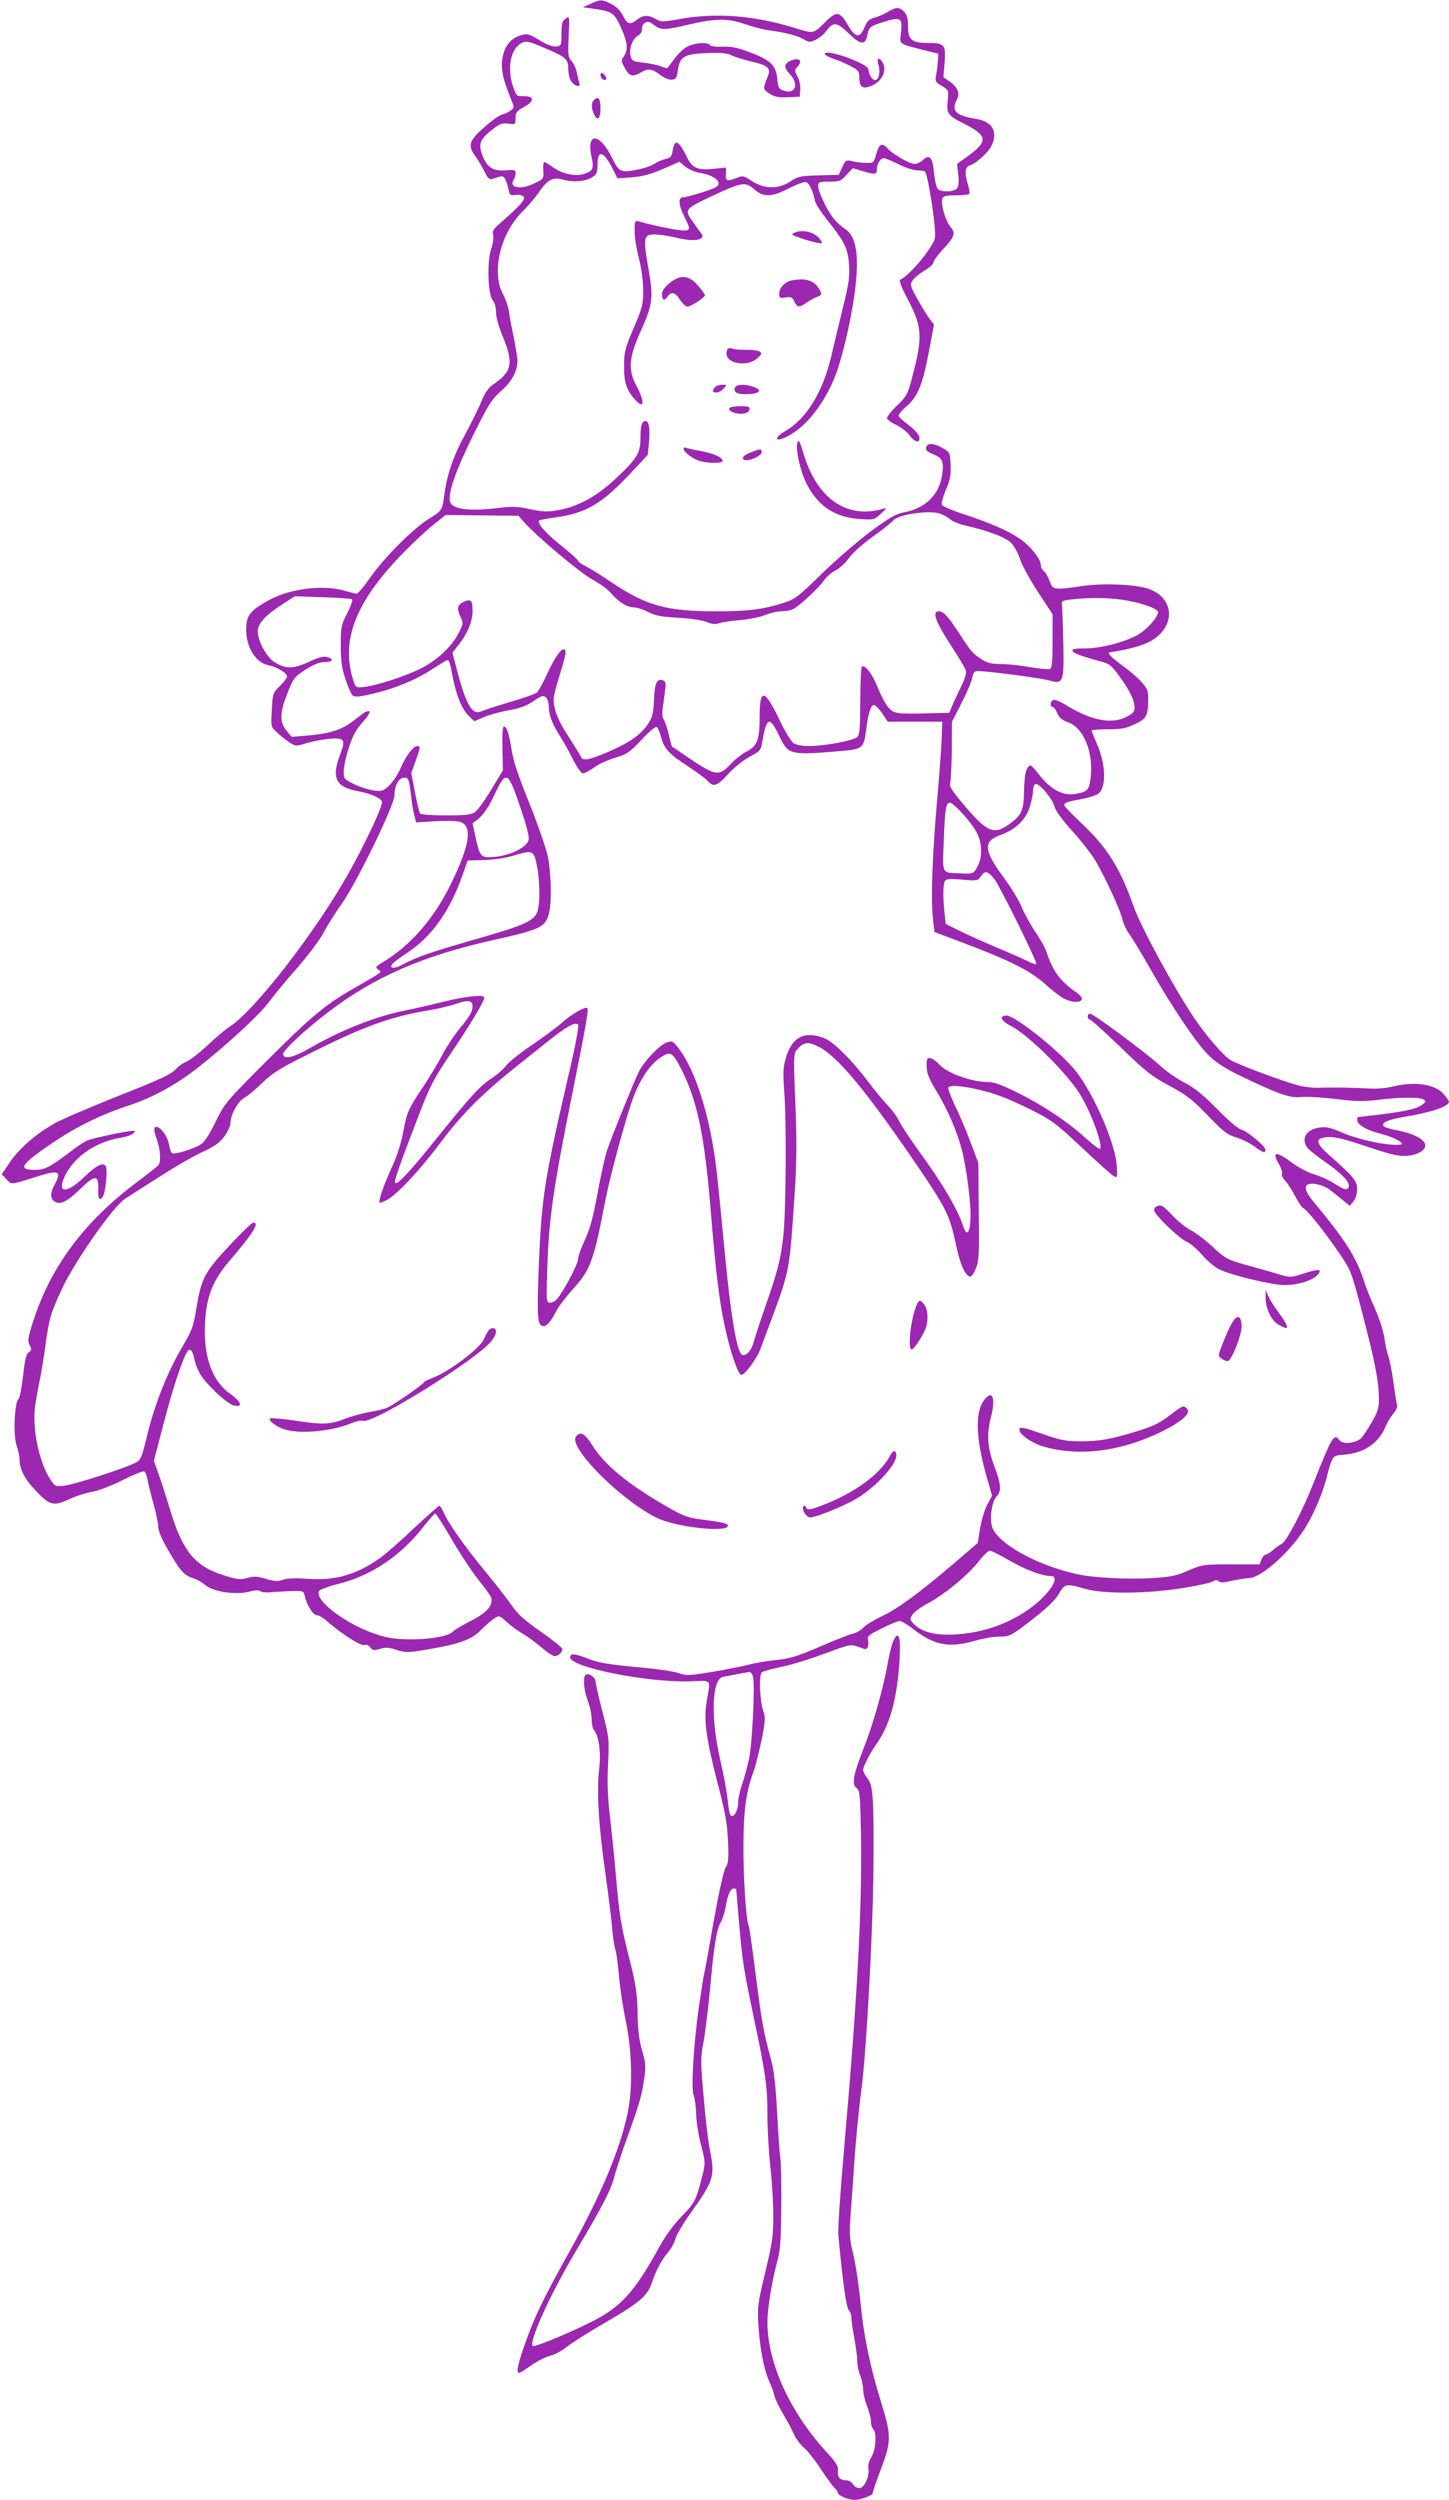 <?xml version="1.0" standalone="no"?>
<!DOCTYPE svg PUBLIC "-//W3C//DTD SVG 20010904//EN"
 "http://www.w3.org/TR/2001/REC-SVG-20010904/DTD/svg10.dtd">
<svg version="1.0" xmlns="http://www.w3.org/2000/svg"
 width="742pt" height="1280pt" viewBox="0 0 742 1280"
 preserveAspectRatio="xMidYMid meet">
<g transform="translate(0,1280) scale(0.1,-0.1)"
fill="#9c27b0" stroke="none">
<path d="M3025 12781 l-40 -18 50 -7 c100 -14 110 -21 144 -95 34 -75 39 -116
16 -149 -14 -19 -14 -25 -1 -50 27 -53 43 -59 86 -34 42 24 57 22 107 -16 18
-13 42 -22 55 -20 19 2 24 11 29 46 9 72 33 86 148 90 75 3 106 0 128 -12 17
-8 62 -22 101 -31 86 -20 101 -34 83 -78 -25 -62 -25 -65 10 -87 26 -16 47
-20 94 -18 l60 3 3 35 c2 20 -4 49 -14 67 -16 32 -16 34 1 53 27 30 7 47 -34
30 -37 -15 -39 -35 -6 -70 48 -51 28 -105 -32 -84 -25 8 -29 15 -33 63 -7 68
-35 94 -147 136 -59 22 -91 28 -134 26 -33 -2 -60 2 -63 8 -11 16 -73 13 -113
-6 -20 -9 -51 -38 -70 -65 -19 -26 -36 -48 -38 -48 -2 0 -16 5 -32 11 -15 6
-55 14 -87 18 -55 6 -60 8 -67 35 -10 36 11 90 40 105 12 7 20 20 18 32 -1 12
6 26 15 32 14 9 24 7 47 -11 38 -28 52 -27 181 3 134 31 198 32 286 1 38 -13
92 -27 119 -31 86 -11 149 -27 180 -46 28 -16 33 -17 63 -2 18 9 42 28 53 44
35 49 55 47 114 -11 61 -60 86 -63 96 -12 9 44 13 48 88 71 83 26 93 19 85
-55 -8 -62 -14 -57 111 -89 l80 -20 -2 -35 c-1 -19 -5 -52 -9 -72 -6 -35 -4
-39 29 -58 35 -21 35 -22 30 -75 -7 -66 0 -76 81 -117 128 -64 129 -92 9 -177
l-42 -30 6 -55 c4 -38 2 -61 -7 -71 -16 -19 -84 -20 -99 -1 -6 7 -14 43 -18
80 -7 80 -23 99 -56 67 -13 -11 -32 -21 -43 -21 -24 0 -113 51 -138 79 -29 32
-44 26 -58 -26 -14 -47 -15 -48 -53 -47 -22 0 -54 4 -72 9 -30 7 -33 5 -50
-31 l-18 -39 -103 -3 c-89 -2 -107 -6 -138 -27 -67 -46 -142 -45 -210 2 -35
23 -42 24 -69 13 -52 -21 -60 -18 -58 19 l1 33 -62 -6 c-79 -9 -110 3 -134 51
-46 94 -66 106 -77 44 -5 -33 -11 -40 -36 -45 -16 -3 -42 -14 -57 -24 -15 -11
-57 -25 -95 -32 -80 -15 -86 -11 -124 64 -63 127 -132 130 -104 4 14 -61 7
-75 -40 -89 -46 -14 -111 1 -161 37 -17 13 -36 24 -41 24 -4 0 -7 -19 -5 -42
3 -42 2 -44 -42 -65 -71 -37 -137 -26 -109 18 5 8 9 22 9 33 0 16 -6 18 -50
14 -60 -6 -94 14 -116 68 -26 63 -19 88 39 134 45 37 57 41 90 37 36 -5 37 -5
37 28 0 29 6 37 43 57 50 28 55 52 12 55 -16 0 -35 2 -42 2 -7 1 -20 27 -29
58 -28 96 -6 189 51 215 20 9 38 5 112 -27 112 -47 123 -57 123 -109 0 -23 7
-52 16 -64 17 -24 50 -31 41 -8 -3 8 -9 32 -13 53 -3 21 -16 48 -27 60 -18 20
-19 32 -15 127 5 105 5 105 -16 90 -17 -12 -21 -25 -21 -77 0 -60 -1 -62 -27
-65 -18 -2 -48 9 -85 32 -52 32 -62 35 -94 26 -64 -18 -99 -74 -99 -158 1 -43
14 -89 51 -180 13 -31 12 -35 -6 -48 -11 -8 -31 -18 -45 -21 -14 -3 -55 -33
-92 -66 -77 -68 -84 -92 -43 -148 14 -19 34 -54 46 -77 16 -35 25 -43 40 -38
10 3 28 9 39 12 21 7 32 -12 45 -70 5 -25 10 -28 36 -24 17 3 34 -1 40 -9 12
-13 -16 -45 -119 -135 -35 -30 -42 -41 -37 -61 4 -13 -1 -48 -11 -76 -21 -67
-15 -232 10 -260 9 -10 16 -35 16 -59 0 -25 14 -76 35 -126 55 -133 47 -178
-43 -240 -31 -21 -47 -43 -68 -94 -15 -37 -54 -114 -85 -172 -57 -103 -91
-204 -104 -305 -10 -78 -12 -80 -78 -121 -81 -50 -229 -198 -301 -301 -32 -46
-63 -83 -69 -83 -7 0 -34 7 -61 15 -106 32 -279 12 -385 -46 -87 -47 -113 -73
-119 -124 -11 -101 40 -197 112 -211 43 -8 96 -40 96 -58 0 -7 -17 -30 -37
-49 -36 -35 -37 -39 -41 -123 -5 -84 -4 -87 24 -112 16 -15 44 -38 63 -51 35
-23 36 -23 88 -7 28 9 81 19 117 23 81 7 88 -3 57 -83 -44 -116 -22 -163 87
-184 70 -13 121 -35 128 -55 7 -17 -87 -217 -173 -370 -168 -298 -480 -701
-607 -782 -22 -14 -73 -57 -113 -95 -40 -38 -88 -75 -106 -83 -18 -7 -41 -23
-52 -35 -29 -32 -72 -52 -332 -155 -127 -51 -260 -108 -295 -128 -95 -54 -177
-125 -226 -196 l-43 -64 25 -26 c28 -28 14 -30 173 20 93 29 109 20 74 -44
-25 -46 -25 -74 0 -90 28 -17 63 0 128 63 77 76 97 76 94 2 -2 -52 8 -67 26
-34 13 26 23 135 12 151 -14 21 -47 4 -109 -55 -79 -77 -132 -87 -110 -21 38
110 157 199 298 222 44 7 70 20 70 34 0 8 -200 -32 -241 -48 -14 -5 -55 -32
-91 -60 -103 -78 -128 -91 -180 -91 -91 0 -72 28 97 142 122 82 248 143 386
188 119 39 240 105 351 192 145 114 318 273 362 333 27 37 93 117 148 179 54
62 114 141 134 179 20 38 61 103 91 145 76 105 273 509 273 559 0 49 20 87 47
91 24 4 28 -6 38 -93 3 -33 11 -77 16 -98 l10 -38 97 6 c53 3 110 2 127 -3 66
-19 52 -118 -45 -316 -88 -181 -208 -318 -353 -405 -34 -21 -36 -24 -20 -36
19 -14 32 -5 -129 -98 -142 -81 -216 -143 -439 -366 -212 -212 -217 -218 -265
-315 -34 -70 -57 -104 -78 -117 -37 -23 -133 -52 -145 -44 -5 3 -12 24 -16 47
-7 39 -42 88 -65 88 -14 0 -13 -20 5 -70 16 -45 20 -108 7 -125 -4 -6 -52 -44
-107 -85 -272 -203 -445 -435 -535 -715 -27 -86 -30 -102 -18 -123 11 -21 10
-26 -5 -37 -13 -9 -20 -39 -29 -121 -7 -60 -17 -113 -24 -119 -20 -17 -27
-186 -9 -237 8 -23 15 -54 15 -67 0 -55 25 -103 85 -166 72 -75 89 -79 175
-39 30 14 80 30 110 35 32 5 98 30 157 60 56 28 106 48 112 45 6 -4 13 -23 17
-44 3 -20 17 -75 30 -122 13 -46 24 -99 24 -117 0 -20 18 -64 51 -120 61 -106
81 -129 128 -144 20 -6 47 -22 61 -34 38 -35 159 -53 225 -35 30 8 49 9 57 3
7 -6 31 -8 53 -6 22 2 69 5 105 6 62 2 65 1 70 -23 10 -47 43 -100 62 -100 10
0 35 -15 55 -33 71 -62 172 -127 189 -120 10 4 22 -1 30 -12 12 -16 19 -17 49
-8 28 9 46 8 86 -5 47 -15 58 -15 156 2 166 28 228 50 276 100 23 24 54 50 68
59 25 16 26 16 63 -17 20 -19 58 -47 84 -62 26 -15 69 -47 97 -71 27 -24 57
-43 65 -43 19 0 40 19 40 36 0 7 -50 47 -110 89 -85 59 -119 90 -149 134 -22
32 -86 114 -142 182 -105 128 -185 242 -208 297 -8 18 -17 32 -21 32 -4 0 -61
-51 -127 -112 -65 -62 -141 -129 -168 -149 -124 -91 -236 -124 -380 -113 -60
4 -104 3 -126 -5 -28 -9 -46 -8 -88 5 -44 13 -62 14 -95 4 -36 -10 -51 -8
-123 15 -145 45 -209 124 -272 335 -18 58 -43 138 -57 177 l-26 73 51 195 c45
174 95 325 120 364 13 21 28 6 36 -36 3 -21 17 -56 30 -79 30 -51 137 -152
171 -160 50 -13 41 18 -17 59 -85 59 -131 172 -130 322 1 157 32 248 123 355
126 148 159 200 125 200 -6 0 -62 -53 -123 -119 -127 -135 -144 -168 -170
-330 -14 -85 -23 -107 -70 -187 -73 -122 -140 -288 -179 -448 -31 -127 -33
-132 -66 -148 -59 -29 -307 -109 -358 -115 -48 -5 -49 -5 -74 33 -57 88 -93
261 -77 374 5 36 16 97 24 135 8 39 22 122 30 185 19 135 25 154 83 280 67
144 265 426 325 463 13 8 87 56 166 106 78 51 180 110 226 131 65 30 90 48
115 81 17 24 31 54 31 68 1 44 37 110 70 129 17 9 60 45 95 79 57 54 91 75
288 172 239 118 371 165 552 196 55 9 124 25 153 36 58 20 82 17 82 -13 0 -27
-16 -55 -66 -114 -24 -29 -63 -87 -86 -130 -23 -44 -67 -117 -98 -164 -79
-118 -86 -133 -105 -235 -10 -56 -32 -126 -60 -185 -42 -92 -68 -170 -61 -178
2 -2 18 4 36 13 53 28 170 153 278 297 104 140 215 251 380 382 45 36 119 96
165 132 93 75 142 103 157 88 6 -6 -12 -104 -51 -269 -122 -529 -136 -620
-150 -967 -10 -271 -7 -308 25 -308 17 0 39 26 64 76 11 22 48 71 82 109 94
103 109 143 170 459 26 132 108 435 144 529 34 91 87 169 138 202 52 34 61 29
105 -56 84 -164 121 -341 153 -734 25 -305 43 -455 71 -584 27 -129 69 -251
85 -251 18 0 80 83 98 133 9 23 33 89 55 147 96 260 94 248 122 675 8 124 9
256 4 380 -13 323 -13 310 14 339 28 30 50 32 98 9 101 -48 254 -233 538 -653
120 -178 140 -220 170 -361 22 -104 45 -157 72 -166 6 -2 19 15 29 39 17 39
19 67 16 293 l-2 250 -41 109 c-22 59 -58 144 -80 188 -21 45 -36 85 -33 89 8
13 53 11 131 -5 105 -23 157 -42 288 -106 112 -56 129 -69 264 -195 79 -75
153 -141 164 -147 19 -10 20 -8 15 58 -8 110 -111 350 -203 472 -72 96 -315
292 -361 292 -40 0 -28 -28 24 -54 85 -43 280 -235 350 -345 54 -85 120 -260
106 -283 -3 -5 -35 19 -72 52 -93 85 -217 168 -349 234 -90 44 -122 56 -160
56 -75 0 -202 45 -238 85 -17 18 -39 35 -50 37 -18 3 -20 -3 -20 -42 1 -37 11
-62 53 -131 55 -92 102 -200 127 -295 21 -78 45 -253 45 -331 0 -97 -19 -123
-40 -55 -25 77 -104 212 -206 352 -58 80 -112 161 -120 180 -8 19 -34 55 -58
80 -24 25 -70 81 -103 125 -78 103 -163 189 -213 215 -22 11 -59 20 -84 20
-59 0 -99 -39 -122 -118 -14 -47 -15 -76 -8 -172 12 -152 9 -620 -5 -740 -13
-119 -29 -179 -90 -355 -27 -77 -54 -159 -60 -182 -13 -48 -36 -75 -59 -71
-26 5 -57 179 -87 488 -40 417 -47 480 -60 560 -38 237 -107 434 -189 534 -23
27 -26 28 -55 17 -38 -16 -112 -95 -139 -147 -22 -44 -134 -319 -163 -403 -10
-29 -32 -128 -49 -220 -23 -126 -39 -184 -65 -240 -19 -40 -35 -85 -35 -99 0
-24 -76 -168 -108 -204 -8 -10 -24 -18 -35 -18 -20 0 -20 5 -14 188 8 243 31
402 128 884 76 379 86 438 74 438 -21 0 -80 -35 -124 -74 -28 -25 -99 -77
-156 -116 -57 -38 -117 -86 -132 -105 -15 -20 -49 -49 -75 -66 -60 -39 -103
-86 -275 -299 -145 -181 -208 -248 -219 -237 -8 7 18 80 117 338 61 159 77
191 171 330 98 146 168 262 168 281 0 17 -95 7 -208 -21 -64 -16 -155 -37
-202 -46 -146 -29 -329 -102 -480 -190 -86 -50 -140 -62 -140 -32 0 20 114
126 230 214 235 180 483 288 839 368 250 56 273 67 292 138 15 57 12 203 -6
293 -9 42 -52 165 -95 273 -55 135 -83 219 -90 271 -13 84 -25 120 -40 120 -6
0 -9 -42 -7 -112 l2 -113 -60 -99 c-32 -54 -70 -106 -84 -115 -20 -13 -51 -16
-149 -16 -71 0 -127 4 -131 10 -4 6 -16 54 -26 108 l-19 99 22 61 c26 73 26
77 8 77 -20 0 -59 -53 -86 -116 -12 -28 -37 -66 -55 -84 -31 -30 -38 -32 -79
-28 -25 3 -71 18 -101 32 -53 26 -55 29 -55 66 0 22 11 75 26 120 19 61 36 93
71 132 27 30 41 54 34 56 -6 2 -20 -2 -30 -10 -10 -7 -37 -28 -61 -46 -54 -40
-120 -60 -225 -68 l-81 -7 -27 32 c-36 44 -35 91 5 192 30 76 35 83 92 120 43
27 72 39 99 39 42 0 50 16 11 26 -17 5 -46 -3 -95 -26 -79 -36 -115 -36 -174
0 -40 25 -85 108 -85 158 0 40 39 82 132 142 l57 37 143 -5 c79 -2 146 -7 151
-11 4 -4 -7 -36 -25 -71 -31 -59 -33 -70 -33 -164 0 -79 5 -117 24 -173 13
-40 30 -78 37 -84 11 -9 35 -7 104 9 114 27 226 73 308 129 36 23 68 43 73 43
9 0 14 -14 29 -95 18 -90 47 -158 80 -190 l29 -28 48 21 c26 11 77 25 111 32
79 14 107 24 154 57 31 21 41 23 53 13 8 -7 15 -27 15 -45 0 -44 17 -90 56
-152 19 -29 50 -84 69 -123 20 -40 42 -70 50 -70 8 0 34 14 57 30 22 17 71 39
108 50 60 18 74 27 134 91 36 39 71 69 78 67 6 -2 16 -25 23 -51 15 -60 40
-87 140 -152 44 -29 89 -62 99 -74 29 -33 50 -26 106 37 29 32 77 70 108 87
53 28 58 33 65 75 23 129 37 135 85 37 50 -105 52 -105 335 -81 92 8 102 18
112 104 10 84 24 130 40 130 7 0 27 -19 42 -42 l29 -43 140 0 139 0 -3 -90
c-2 -49 -12 -189 -23 -310 -24 -271 -33 -506 -22 -603 l8 -74 125 -47 c264
-99 371 -153 450 -227 19 -17 53 -44 74 -58 69 -46 147 -26 80 21 -86 60 -122
109 -154 206 -7 22 -33 69 -58 105 -25 37 -56 94 -70 127 -13 33 -55 102 -93
153 -102 139 -106 185 -15 217 78 28 130 78 150 146 9 29 16 65 16 80 0 15 5
31 11 34 16 11 87 -71 98 -113 7 -24 39 -68 91 -126 44 -48 96 -115 116 -147
49 -82 132 -259 142 -307 5 -22 21 -55 34 -73 14 -19 63 -99 108 -179 118
-207 242 -390 305 -449 39 -37 88 -67 172 -107 187 -89 240 -107 298 -101 28
3 106 -2 175 -10 103 -13 141 -14 220 -4 115 14 210 14 230 1 13 -9 12 -12 -5
-25 -28 -22 -80 -34 -213 -51 -64 -7 -118 -14 -119 -14 -2 0 -3 -6 -3 -14 0
-25 48 -53 120 -71 69 -17 133 -53 100 -56 -71 -6 -218 26 -312 68 -44 19 -68
24 -99 20 -69 -9 -98 -55 -65 -103 8 -11 55 -48 104 -82 83 -59 120 -101 107
-123 -10 -14 -21 -11 -72 21 -26 17 -73 38 -103 47 -30 8 -81 35 -113 59 -84
63 -107 59 -66 -10 11 -19 17 -40 14 -46 -4 -7 4 -24 18 -38 14 -15 37 -51 51
-80 15 -29 33 -55 40 -58 18 -7 112 -124 183 -229 60 -88 63 -94 117 -300 64
-245 85 -349 87 -437 1 -56 -3 -71 -35 -128 -21 -36 -45 -73 -55 -83 -25 -26
-93 -34 -110 -13 -31 37 -36 30 -137 -223 -59 -148 -136 -294 -162 -307 -12
-6 -33 -21 -46 -33 -12 -11 -28 -21 -34 -21 -7 0 -17 -11 -22 -25 l-10 -25
-146 0 c-142 0 -148 -1 -217 -31 -60 -27 -91 -33 -182 -39 -118 -8 -308 1
-390 20 -195 43 -386 145 -430 230 -20 38 -9 138 18 167 27 30 24 61 -13 161
-35 95 -38 158 -14 252 24 96 5 137 -38 79 -45 -61 -41 -192 12 -381 l30 -106
-24 -46 c-14 -26 -30 -80 -37 -121 l-12 -75 -122 -105 c-177 -151 -290 -234
-370 -271 -38 -18 -81 -44 -94 -58 -13 -14 -38 -28 -55 -31 -17 -4 -93 -34
-169 -67 -117 -50 -153 -61 -225 -68 -48 -5 -111 -16 -140 -24 -29 -8 -111
-24 -182 -36 -121 -20 -133 -21 -177 -6 -27 9 -127 23 -223 31 -135 13 -188
22 -236 41 -70 28 -94 30 -94 8 0 -51 398 -130 614 -123 115 4 105 16 85 -101
-16 -96 -3 -191 53 -410 42 -159 52 -215 56 -306 4 -92 2 -115 -12 -136 -10
-15 -35 -129 -62 -279 -24 -140 -46 -261 -49 -269 -2 -8 -13 -79 -25 -158 -28
-196 -42 -425 -28 -460 6 -15 12 -58 13 -97 1 -38 12 -110 25 -158 21 -80 22
-93 11 -140 -36 -144 -40 -152 -109 -224 -42 -43 -85 -102 -116 -159 -115
-208 -179 -285 -296 -355 -88 -52 -342 -161 -352 -151 -21 21 91 267 219 482
135 227 181 315 198 381 9 35 39 127 67 204 65 181 75 216 87 301 9 62 8 81
-11 145 -15 54 -22 107 -23 194 -2 99 -9 144 -38 260 -47 184 -54 229 -72 430
-8 94 -22 233 -31 310 -12 100 -15 177 -10 273 6 129 5 136 -29 268 -19 74
-35 144 -35 154 0 21 -34 45 -50 35 -16 -10 -11 -77 10 -133 11 -29 20 -72 20
-95 0 -24 5 -48 10 -53 26 -26 39 -118 28 -204 -13 -114 -3 -282 32 -531 16
-114 32 -242 35 -285 4 -44 11 -92 17 -109 5 -16 13 -77 18 -135 5 -58 20
-159 34 -225 32 -148 37 -344 11 -470 -39 -189 -135 -420 -299 -714 -135 -242
-181 -338 -230 -479 -36 -104 -43 -142 -28 -142 5 0 34 18 64 40 31 21 74 43
96 48 22 5 60 25 84 45 24 19 99 67 167 107 208 120 248 153 271 227 19 57 49
114 81 150 15 18 33 50 38 71 6 21 43 82 82 137 114 159 121 184 95 312 -8 37
-23 159 -32 269 -17 189 -17 207 -1 290 9 49 23 166 32 259 21 231 34 314 55
351 10 17 21 51 25 75 9 61 25 99 41 99 8 0 14 -1 14 -3 0 -2 7 -81 15 -177
18 -201 22 -227 76 -485 59 -279 69 -346 69 -495 0 -74 7 -193 15 -265 8 -71
15 -184 15 -249 0 -106 -5 -139 -41 -290 -39 -163 -41 -176 -35 -276 8 -120
29 -227 56 -285 10 -22 22 -53 25 -70 3 -16 24 -59 45 -95 22 -36 46 -82 55
-103 9 -21 32 -52 51 -69 20 -17 60 -68 89 -113 30 -45 61 -88 70 -95 8 -7 15
-18 15 -24 0 -13 55 -36 85 -36 34 0 95 23 95 36 0 8 18 62 41 121 54 142 54
173 1 343 -57 184 -89 339 -106 516 -8 82 -24 190 -36 239 -18 73 -21 106 -16
175 3 47 13 182 21 300 8 118 24 280 35 360 27 199 61 825 63 1165 2 346 -2
402 -31 440 -12 15 -22 34 -22 42 0 19 35 87 76 145 62 91 98 224 110 409 8
123 -3 164 -29 112 -9 -16 -23 -72 -32 -124 -22 -125 -76 -315 -125 -438 -51
-129 -59 -177 -34 -196 17 -12 19 -32 23 -240 6 -378 -18 -824 -85 -1590 -20
-225 -34 -432 -31 -460 23 -245 41 -370 53 -383 8 -7 14 -25 14 -40 0 -15 7
-62 15 -105 8 -43 15 -96 15 -117 0 -21 7 -54 15 -73 8 -20 15 -52 15 -71 0
-20 9 -58 20 -86 11 -28 20 -63 20 -78 0 -16 5 -33 12 -40 19 -19 13 -107 -10
-144 -13 -20 -18 -43 -15 -59 7 -38 -21 -99 -46 -99 -12 0 -26 9 -33 20 -7 11
-22 20 -33 20 -33 0 -47 15 -44 47 3 25 -7 41 -54 93 -190 205 -307 460 -307
670 0 73 24 218 55 330 11 40 15 111 16 270 1 118 -2 226 -5 240 -3 14 -10
116 -16 228 -8 144 -17 224 -31 275 -38 136 -48 193 -79 436 -17 134 -33 248
-36 252 -13 22 -28 247 -27 409 1 182 13 273 52 380 11 30 29 105 42 165 18
91 19 115 9 140 -19 49 -25 188 -9 202 8 6 52 18 99 28 47 9 146 39 220 67
135 50 135 50 177 35 37 -14 42 -14 47 0 3 8 4 24 1 36 -5 19 5 27 70 59 41
21 83 38 92 38 9 0 39 -18 68 -40 110 -85 183 -99 315 -62 41 12 97 22 123 22
59 0 64 3 185 97 65 51 106 90 124 122 30 53 37 54 138 25 92 -26 309 -25 492
4 76 12 147 27 158 34 14 9 22 10 31 1 8 -8 26 -7 67 3 32 7 71 13 88 14 57 0
193 117 272 233 48 69 98 180 123 272 34 128 29 121 96 127 99 9 174 60 207
141 9 22 27 52 40 68 14 16 23 35 21 42 -3 6 -11 59 -19 117 -8 58 -20 119
-26 135 -7 17 -16 59 -21 95 -5 36 -27 102 -48 150 -21 47 -47 110 -56 140
-38 120 -98 214 -253 400 -40 48 -52 74 -42 89 12 21 85 7 123 -23 18 -14 47
-38 66 -53 l33 -27 19 23 c11 14 19 39 19 62 0 42 -21 67 -144 175 -72 64 -73
88 -4 92 35 2 83 -10 199 -49 129 -43 161 -50 206 -47 59 5 101 34 90 62 -10
26 -65 53 -131 66 -34 6 -69 16 -77 21 -24 16 15 36 94 49 142 23 237 54 237
79 0 4 -12 21 -27 39 -43 51 -151 67 -263 38 -33 -8 -83 -12 -125 -9 -71 4
-186 6 -260 3 -22 0 -62 4 -90 11 -71 17 -314 107 -353 131 -39 24 -126 125
-191 222 -103 154 -272 466 -307 568 -67 191 -134 299 -264 421 -50 47 -90 89
-90 95 0 12 13 17 95 32 33 6 68 18 78 25 44 32 41 151 -7 259 -14 32 -26 62
-26 65 0 4 37 7 83 7 68 0 92 4 138 26 61 28 69 43 69 134 0 36 -6 51 -36 84
-20 22 -65 60 -100 85 -52 38 -77 63 -61 65 90 13 168 34 210 58 129 73 123
220 -11 267 -66 23 -228 30 -337 15 -150 -22 -154 -21 -170 25 -8 22 -21 45
-30 51 -8 6 -15 20 -15 31 0 30 -53 97 -105 133 -61 42 -145 79 -283 125 -62
20 -116 43 -119 51 -3 8 7 42 21 77 22 50 26 75 24 127 -3 64 -4 65 -43 87
-45 26 -78 26 -83 1 -2 -13 8 -22 37 -34 47 -18 55 -37 46 -103 -14 -101 -82
-171 -189 -193 -49 -9 -77 -25 -180 -101 -66 -50 -180 -148 -251 -218 -123
-120 -135 -128 -199 -148 -103 -32 -177 -41 -337 -41 -255 0 -358 28 -535 147
-49 33 -108 70 -131 82 -24 12 -43 25 -43 30 0 5 -40 41 -88 79 -80 64 -123
114 -111 127 3 3 41 10 84 16 156 21 240 71 386 228 l86 92 7 70 c7 79 -5 119
-30 98 -10 -8 -14 -33 -14 -79 0 -81 -16 -107 -134 -217 -91 -85 -191 -139
-288 -155 -54 -10 -78 -9 -144 5 -64 14 -93 15 -154 7 -150 -19 -243 -9 -255
30 -13 41 28 159 116 337 80 162 97 189 146 232 55 49 82 99 83 154 0 15 -9
69 -19 120 -11 50 -22 111 -25 134 -3 23 -17 63 -31 89 -59 111 -12 309 99
419 28 28 65 71 83 97 48 70 73 83 128 68 52 -15 115 -9 150 14 21 14 25 24
25 66 0 77 33 65 80 -29 l22 -44 71 5 c54 4 94 14 160 42 l87 38 29 -25 c16
-13 48 -27 71 -31 58 -9 100 -33 100 -55 0 -15 -18 -25 -81 -45 -44 -14 -89
-26 -100 -26 -27 0 -25 -39 6 -100 32 -64 32 -70 -7 -70 -29 0 -161 27 -225
46 -22 6 -23 4 -23 -51 0 -31 10 -93 22 -138 13 -51 21 -112 22 -162 0 -74 -4
-89 -49 -195 -45 -105 -49 -122 -49 -195 -1 -84 13 -124 57 -172 47 -52 50
-10 6 72 -44 83 -39 144 24 284 60 133 64 166 37 320 -27 155 -24 171 33 171
23 -1 69 -7 102 -15 69 -17 114 -19 134 -6 12 8 12 13 -3 33 -9 12 -28 38 -41
57 -41 57 -37 62 98 126 157 73 174 76 219 36 48 -42 90 -41 178 5 38 19 77
34 87 32 16 -3 35 -42 47 -98 3 -14 31 -56 61 -95 91 -113 107 -147 113 -231
4 -61 -1 -98 -32 -221 -20 -82 -47 -194 -60 -251 -43 -180 -126 -315 -231
-377 -66 -38 -59 -63 8 -29 96 49 191 170 247 316 18 46 48 157 67 248 61 296
55 453 -21 499 -19 12 -46 37 -60 56 -34 45 -76 134 -76 163 0 20 5 22 57 22
52 0 59 3 88 35 l32 34 48 -14 c64 -20 75 -19 75 6 0 29 18 59 36 59 8 0 42
-14 76 -31 34 -17 76 -31 93 -31 18 0 36 -3 42 -6 10 -8 39 -168 49 -278 6
-69 6 -69 -35 -130 -40 -59 -114 -137 -140 -145 -9 -3 3 -36 40 -106 73 -140
75 -192 17 -407 -19 -73 -26 -86 -75 -133 -30 -29 -53 -59 -51 -65 3 -7 24
-23 49 -34 24 -12 54 -36 67 -53 27 -37 55 -42 50 -9 -2 13 -25 39 -53 60 -27
21 -52 43 -53 48 -2 6 15 28 38 48 59 49 84 110 116 277 l27 143 -25 33 c-14
19 -42 65 -62 102 -36 65 -37 69 -22 92 9 13 36 36 61 50 25 15 45 33 45 41 0
8 20 36 44 62 67 73 72 87 42 122 -25 31 -50 118 -40 145 5 11 22 15 69 15 35
0 66 4 69 8 3 5 -2 30 -10 57 -16 56 -12 81 17 90 29 10 88 63 105 96 37 72 7
127 -76 140 -106 17 -131 42 -99 101 16 30 3 62 -36 89 l-34 24 6 72 c8 94 0
103 -81 103 -87 0 -106 15 -106 86 0 41 -5 59 -20 74 -25 25 -41 25 -82 0 -18
-11 -49 -25 -69 -30 -29 -8 -39 -18 -52 -50 -23 -58 -48 -54 -87 15 -38 66
-56 69 -108 18 -70 -69 -60 -67 -169 -34 -201 62 -398 77 -581 44 -89 -16 -97
-16 -124 0 -39 22 -64 21 -95 -3 -37 -29 -50 -25 -73 20 -13 26 -34 47 -60 60
-47 24 -53 24 -105 1z m1792 -2612 c15 -6 37 -18 48 -28 11 -10 45 -24 75 -31
119 -27 209 -61 237 -89 16 -15 36 -53 46 -83 9 -30 51 -106 92 -169 l75 -114
0 -138 c0 -107 -3 -139 -14 -143 -7 -3 -53 2 -102 10 -49 9 -116 16 -150 16
-50 0 -69 5 -100 26 -46 31 -51 37 -111 129 -57 88 -82 115 -105 115 -38 0
-17 -55 70 -188 33 -51 64 -102 67 -113 5 -14 -2 -40 -18 -73 -14 -28 -34 -72
-46 -98 l-20 -48 -93 -2 c-177 -5 -190 -3 -219 30 -14 16 -38 61 -53 99 -26
68 -68 124 -83 109 -4 -4 -7 -83 -8 -176 0 -137 -3 -172 -15 -184 -19 -18
-167 -46 -246 -46 -37 0 -68 6 -81 15 -12 9 -42 57 -66 108 -82 172 -107 178
-107 26 0 -118 -12 -150 -70 -179 -21 -11 -56 -38 -76 -60 -62 -67 -79 -65
-224 34 -41 28 -76 52 -78 52 -2 1 -10 30 -18 65 -8 34 -20 69 -26 76 -6 8 -8
31 -4 58 3 25 9 65 12 90 5 36 3 46 -10 51 -32 12 -44 -13 -47 -101 -4 -74 -8
-88 -34 -127 -38 -54 -99 -95 -210 -142 -97 -40 -123 -44 -132 -18 -4 9 -33
56 -64 104 -58 88 -80 153 -72 205 3 15 15 62 28 103 31 101 37 128 26 134
-15 10 -49 -38 -89 -124 -21 -47 -45 -90 -53 -97 -8 -6 -70 -28 -138 -48 -68
-20 -135 -42 -148 -48 -45 -20 -77 35 -124 216 l-22 85 31 40 c46 57 72 120
72 174 0 54 -8 63 -44 47 -34 -16 -38 -33 -19 -75 17 -35 17 -36 -11 -90 -36
-69 -114 -140 -197 -180 -78 -38 -217 -83 -280 -91 -46 -5 -47 -5 -59 31 -67
204 10 403 249 649 53 55 125 122 159 149 l64 51 186 -2 187 -2 30 -34 c64
-72 283 -256 348 -292 38 -21 80 -51 94 -68 40 -47 84 -75 118 -75 16 0 50
-11 75 -24 36 -19 66 -24 150 -29 63 -3 121 -12 146 -21 30 -12 47 -14 66 -7
14 5 63 12 109 16 46 4 104 16 128 26 24 10 61 19 83 19 22 0 49 5 61 12 33
17 129 107 155 144 12 19 40 43 62 54 21 11 51 39 67 62 17 25 67 70 121 109
52 37 99 75 106 84 23 31 189 55 243 34z m929 -440 c90 -12 184 -45 184 -63 0
-27 -59 -92 -106 -118 -70 -38 -187 -68 -267 -68 -50 0 -68 -3 -65 -12 5 -13
39 -26 138 -53 51 -13 60 -20 103 -79 52 -71 77 -123 77 -160 0 -20 -9 -30
-40 -46 -77 -40 -182 -20 -310 59 -29 18 -59 30 -66 27 -16 -6 -19 -36 -4 -36
6 0 17 -14 24 -32 10 -23 25 -36 57 -47 79 -30 129 -153 114 -283 -8 -65 -16
-73 -83 -84 -59 -9 -121 24 -175 92 -23 30 -45 54 -48 54 -22 0 -33 -39 -35
-126 -2 -106 -11 -127 -76 -174 -79 -58 -116 -41 -239 107 -56 66 -69 88 -63
105 3 12 7 87 8 167 l1 146 48 93 c26 51 51 109 55 130 7 31 12 37 33 36 71
-3 326 -37 365 -49 69 -20 73 -8 69 195 -2 91 -5 176 -7 190 -3 23 0 25 52 31
94 10 176 9 256 -2z m-3083 -1059 c34 -99 48 -154 44 -171 -9 -37 -90 -78
-169 -86 -77 -7 -79 -4 -102 96 l-16 75 35 28 c21 18 49 59 71 106 67 142 73
139 137 -48z m2266 -36 c29 -31 62 -75 73 -98 29 -54 29 -130 2 -176 -20 -35
-21 -35 -85 -32 -100 4 -93 -9 -86 170 6 164 11 192 32 192 7 0 36 -25 64 -56z
m-2181 -259 c18 -85 19 -213 1 -250 -20 -43 -73 -66 -330 -139 -224 -65 -290
-88 -361 -127 -41 -22 -68 -18 -47 7 6 8 43 35 81 60 118 79 209 206 273 383
l30 85 85 2 c50 2 112 11 150 23 96 29 103 27 118 -44z m2346 -79 c29 -39 220
-426 213 -433 -3 -2 -22 4 -44 15 -21 11 -94 43 -163 72 -69 29 -155 68 -191
86 l-66 33 -7 62 c-8 84 -7 141 3 158 7 11 26 12 88 7 78 -7 80 -6 97 18 19
30 36 26 70 -18z m-2779 -3381 c43 -74 104 -166 136 -206 32 -39 61 -79 64
-89 12 -39 -22 -78 -103 -119 -43 -22 -84 -46 -91 -54 -31 -38 -242 -55 -351
-28 -160 39 -359 177 -337 233 3 8 44 24 93 36 176 43 329 146 450 304 25 32
49 58 53 58 4 0 43 -61 86 -135z m2857 -107 c82 -47 165 -78 210 -78 47 0 1
-80 -87 -150 -121 -96 -280 -150 -442 -150 -84 0 -142 20 -177 58 -17 20 -17
24 -3 45 8 13 43 38 76 56 85 45 204 142 260 213 25 32 52 58 60 58 7 0 54
-23 103 -52z m-1316 -594 c11 -42 -4 -341 -20 -419 -8 -38 -24 -97 -35 -129
-12 -33 -21 -76 -21 -96 0 -39 -21 -77 -37 -67 -6 4 -13 37 -16 74 -3 37 -20
131 -38 208 -51 222 -44 418 14 429 99 19 124 23 134 25 7 0 16 -11 19 -25z"/>
<path d="M4225 12521 c3 -5 22 -15 43 -22 20 -6 58 -22 85 -36 41 -21 47 -27
47 -56 0 -46 13 -61 43 -53 69 17 107 85 73 132 -20 26 -28 14 -16 -25 9 -33
-1 -71 -19 -71 -13 0 -29 23 -33 48 -2 19 -19 30 -83 57 -75 32 -153 46 -140
26z"/>
<path d="M3077 12424 c-8 -14 8 -37 22 -33 8 3 8 10 -2 23 -8 11 -17 15 -20
10z"/>
<path d="M3042 12288 c-15 -15 -15 -40 0 -73 17 -38 33 -24 33 30 0 50 -11 65
-33 43z"/>
<path d="M4070 11609 c-23 -10 -19 -12 53 -36 44 -13 82 -22 85 -18 3 3 -5 17
-19 31 -29 28 -82 39 -119 23z"/>
<path d="M3427 11349 c-23 -19 -37 -39 -37 -53 0 -33 11 -39 27 -16 20 29 40
25 65 -15 13 -19 30 -35 38 -35 18 0 90 47 90 59 0 4 -16 26 -36 49 -46 54
-90 58 -147 11z"/>
<path d="M4035 11358 c-29 -15 -45 -39 -45 -64 0 -20 4 -22 33 -17 28 4 35 1
45 -21 14 -31 25 -32 62 -6 15 11 39 24 54 30 24 9 26 12 15 32 -20 40 -51 58
-99 57 -25 0 -54 -5 -65 -11z"/>
<path d="M3727 11014 c-4 -4 -7 -15 -7 -24 0 -53 107 -70 157 -25 24 21 26 26
13 35 -8 5 -37 9 -65 9 -27 -1 -59 1 -70 5 -11 4 -24 4 -28 0z"/>
<path d="M3662 10818 c-17 -17 -15 -28 6 -28 11 0 27 9 37 20 18 19 17 20 -6
20 -14 0 -30 -5 -37 -12z"/>
<path d="M3763 10814 c-9 -24 16 -35 71 -32 58 3 70 21 25 37 -46 16 -89 14
-96 -5z"/>
<path d="M3735 10711 c-9 -15 32 -33 68 -29 21 2 33 9 35 21 3 14 -4 17 -47
17 -27 0 -52 -4 -56 -9z"/>
<path d="M4084 10536 c-12 -31 12 -143 45 -210 58 -117 145 -175 276 -184 70
-4 73 -4 106 28 32 29 32 31 9 24 -186 -53 -338 55 -406 286 -17 57 -24 70
-30 56z"/>
<path d="M3500 10503 c0 -16 43 -50 79 -62 42 -14 121 -15 121 -1 0 18 -45 38
-108 50 -35 6 -70 14 -78 17 -8 3 -14 1 -14 -4z"/>
<path d="M3853 10487 c-44 -16 -61 -34 -41 -42 22 -9 88 21 88 39 0 18 -4 19
-47 3z"/>
<path d="M5570 7595 c0 -8 5 -15 10 -15 6 0 77 -64 158 -142 129 -125 161
-150 251 -198 87 -47 116 -69 196 -152 79 -82 100 -99 145 -112 28 -8 70 -29
93 -46 45 -33 57 -37 57 -17 0 18 -93 95 -124 103 -16 4 -69 49 -123 105 -72
73 -115 108 -167 135 -39 20 -96 60 -126 88 -64 60 -342 266 -359 266 -6 0
-11 -7 -11 -15z"/>
<path d="M5923 6623 c-7 -2 -13 -12 -13 -20 0 -21 130 -147 168 -162 17 -7 52
-37 77 -66 25 -29 65 -63 89 -75 65 -31 269 -80 335 -80 67 0 141 23 167 51
28 31 8 34 -67 9 -69 -22 -72 -22 -127 -6 -32 10 -95 28 -142 41 -123 33 -134
38 -204 104 -35 33 -84 69 -107 81 -24 12 -67 46 -95 76 -50 53 -57 57 -81 47z"/>
<path d="M6481 6155 c-1 -56 31 -120 68 -139 16 -9 32 -16 36 -16 14 0 1 28
-36 77 -22 30 -47 68 -54 86 l-14 32 0 -40z"/>
<path d="M4692 6113 c-30 -77 -45 -223 -23 -223 10 0 51 61 69 103 17 39 15
98 -4 125 -20 29 -29 28 -42 -5z"/>
<path d="M6310 6028 c-11 -18 -32 -64 -47 -102 -26 -66 -27 -69 -8 -82 10 -8
24 -14 31 -14 20 0 76 142 72 185 -4 50 -22 55 -48 13z"/>
<path d="M2502 5988 c-5 -7 -16 -27 -24 -45 -19 -46 -179 -167 -260 -197 -27
-10 -48 -21 -48 -25 0 -7 -147 -110 -185 -128 -11 -6 -50 -16 -87 -22 -36 -6
-96 -22 -132 -36 -79 -30 -114 -31 -263 -8 -62 9 -116 13 -120 9 -11 -10 36
-44 77 -56 85 -24 244 -8 343 34 21 9 47 14 57 11 50 -16 572 308 655 406 14
17 25 39 25 50 0 21 -22 25 -38 7z"/>
<path d="M6010 5568 c-76 -58 -92 -66 -189 -97 -134 -41 -189 -51 -289 -51
-73 0 -103 6 -186 35 -107 38 -126 41 -126 24 0 -22 59 -65 114 -83 187 -58
414 -29 629 81 95 49 135 87 116 109 -16 19 -21 18 -69 -18z"/>
<path d="M2950 5445 c-43 -52 221 -320 411 -416 95 -47 355 -78 366 -43 4 13
-22 19 -138 34 -65 8 -90 17 -175 66 -200 115 -319 213 -384 318 -35 56 -58
68 -80 41z"/>
<path d="M4559 5348 c-46 -88 -162 -178 -314 -242 -95 -39 -111 -42 -118 -23
-2 6 -8 9 -12 5 -14 -13 13 -58 35 -58 26 0 163 55 227 91 100 57 213 177 213
226 0 29 -16 30 -31 1z"/>
</g>
</svg>
